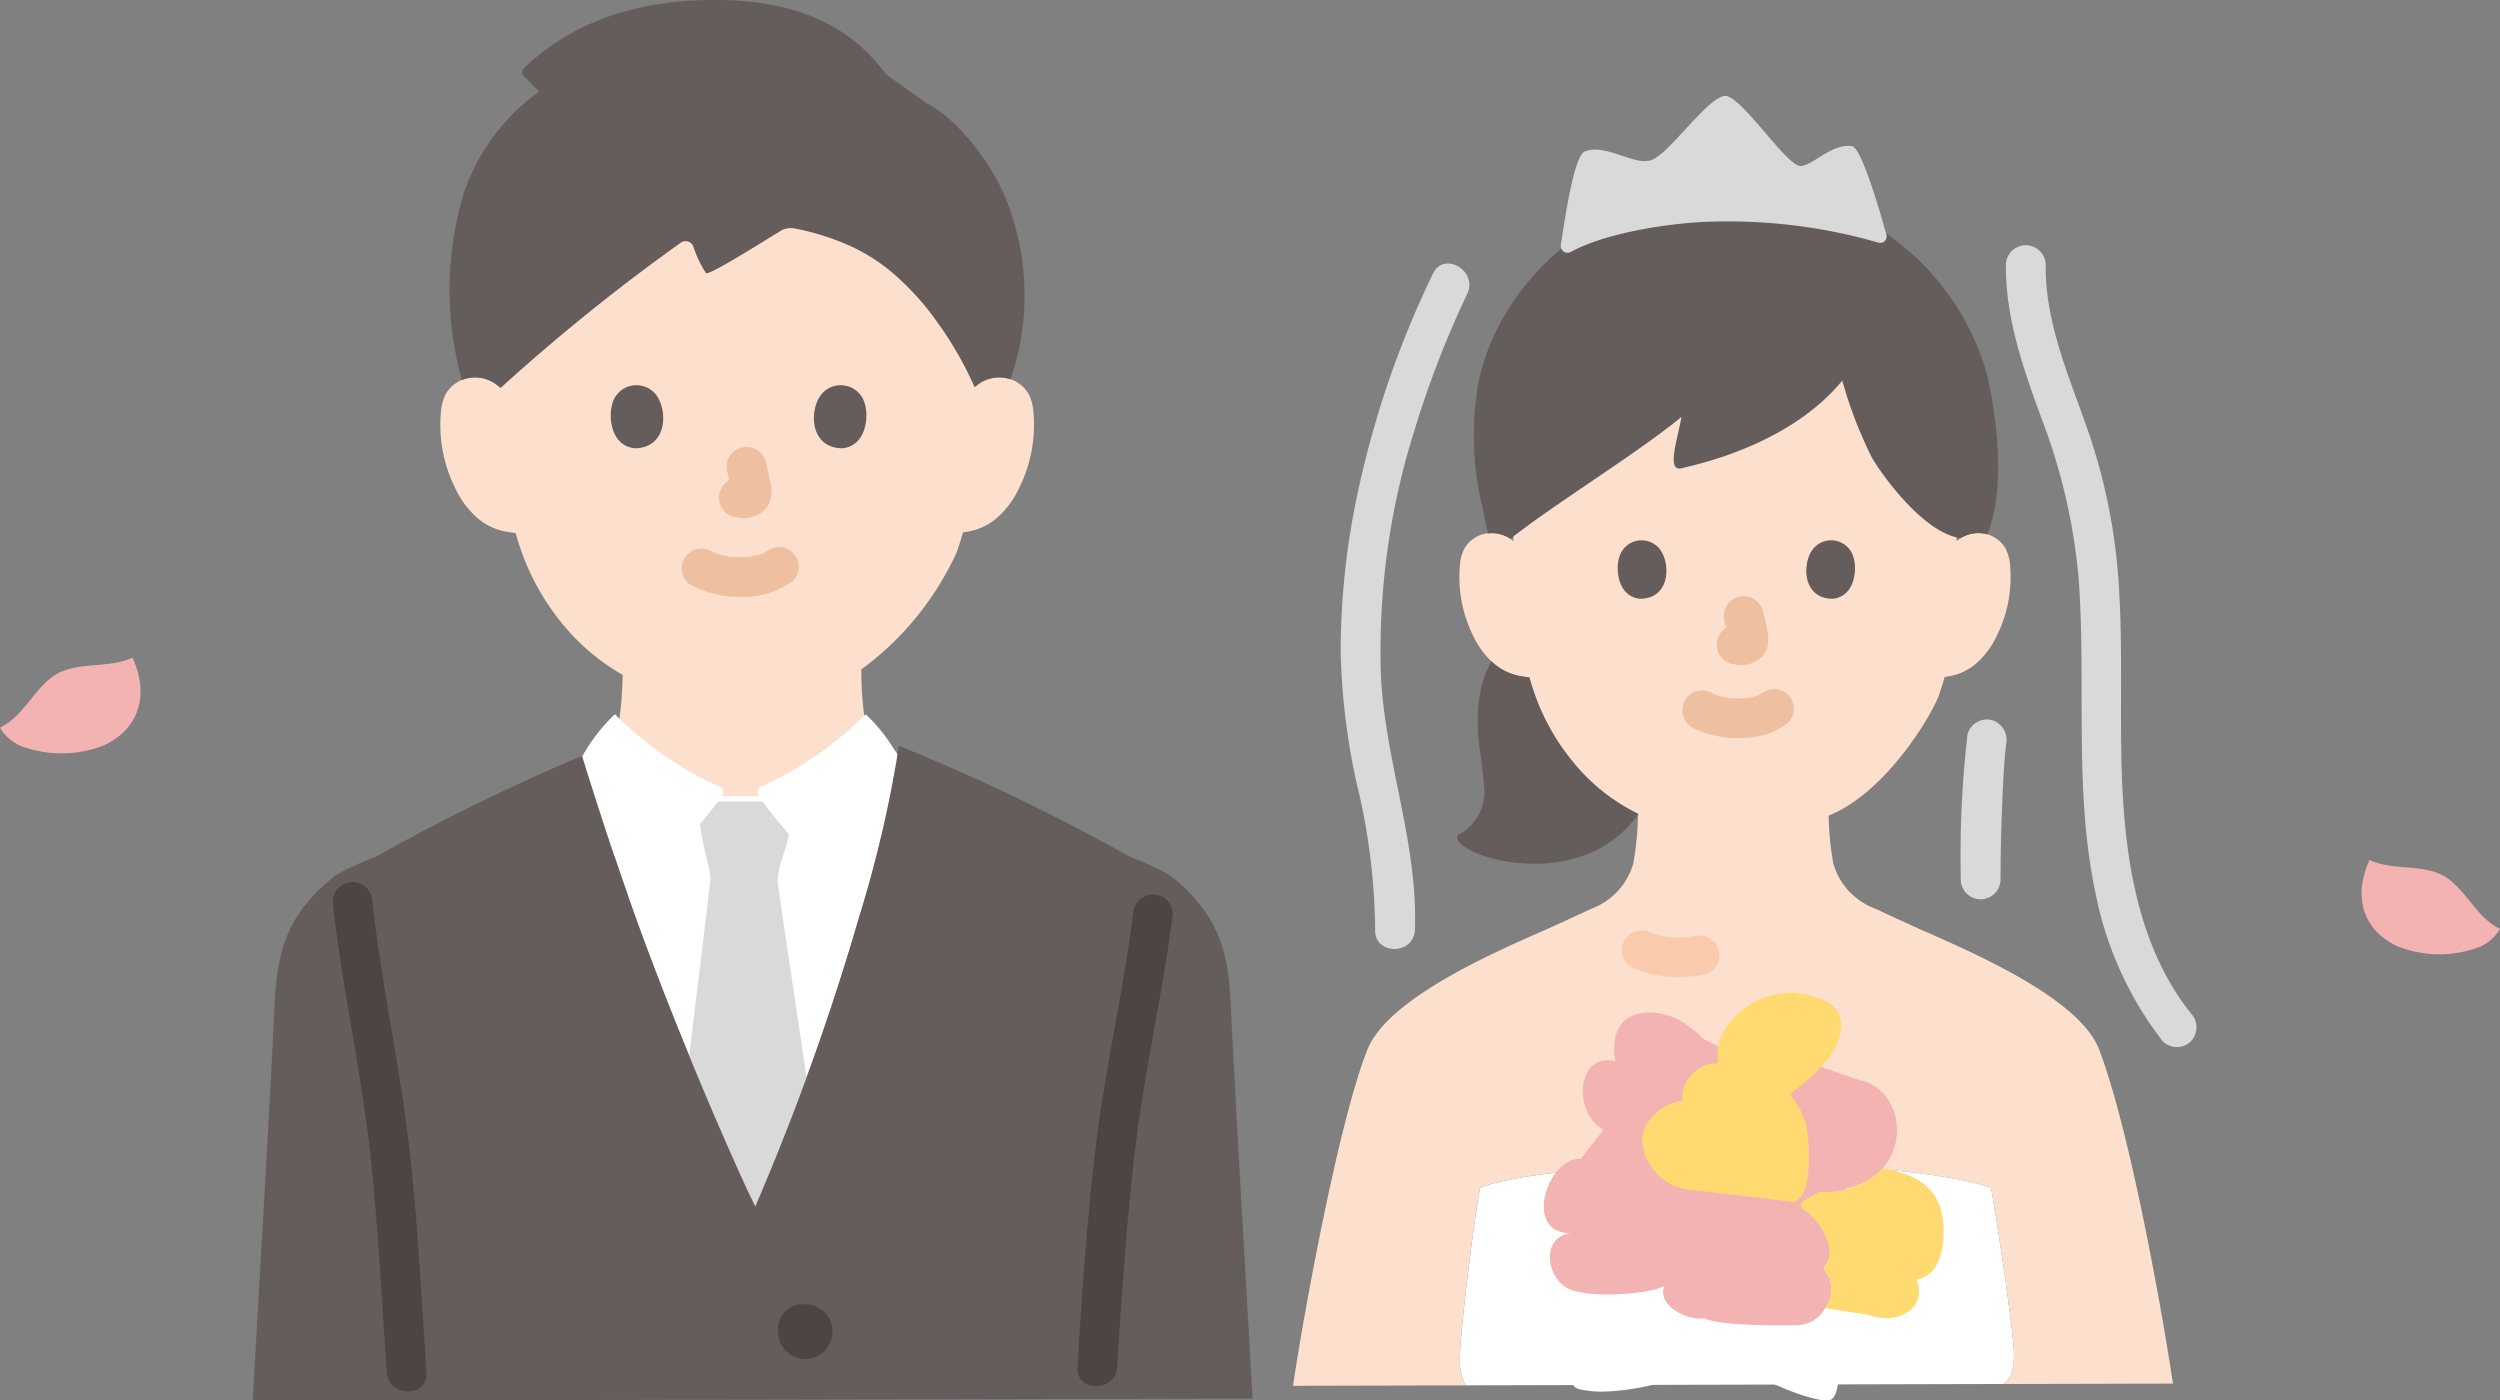 <svg xmlns="http://www.w3.org/2000/svg" width="160.346" height="89.824" viewBox="0 0 160.346 89.824"><rect x="0" y="0" width="160.346" height="89.824" fill="#808080" stroke="none"/><g transform="translate(-56.461 -24.837)"><path d="M57.9,96.69a2.805,2.805,0,0,1-1.439-1.213c1.443-.7,2.058-2.243,3.284-3.2,1.477-1.151,3.566-.516,5.212-1.289,1.088,2.347.458,4.591-1.874,5.641a7.389,7.389,0,0,1-5.184.059Z" transform="translate(0 -23.971)" fill="#f4b3b3"/><path d="M301.467,116.964a2.764,2.764,0,0,0,1.417-1.2c-1.421-.693-2.026-2.209-3.235-3.15-1.455-1.133-3.512-.509-5.132-1.269-1.072,2.311-.452,4.522,1.845,5.556a7.281,7.281,0,0,0,5.1.059Z" transform="translate(-86.077 -31.349)" fill="#f4b3b3"/><path d="M203.666,156.1a3.612,3.612,0,0,1-.351-1.905c-.006-.868.423-4.793.856-7.934.152-1.1.3-2.1.436-2.845,4.96-1.867,25.748-2.239,32.762-.006.026.143.055.3.085.474.532,3.08,1.411,9.191,1.395,10.3-.017,1.329-.37,1.514-.648,1.828l-34.536.088Z" transform="translate(-53.214 -42.409)" fill="#fff"/><path d="M198.625,120.356c-3.093,1.545-6.445,3.6-7.325,5.788-1.845,4.618-4.107,17.015-4.777,21.578l11.058-.027a3.612,3.612,0,0,1-.351-1.905c-.006-.868.423-4.793.856-7.934.152-1.1.3-2.1.436-2.85,4.96-1.862,25.748-2.234,32.762,0,.026.143.055.3.085.474.532,3.08,1.411,9.191,1.395,10.3-.017,1.329-.37,1.514-.648,1.828l10.844-.027c-.7-4.727-2.789-16.362-4.738-21.435-1.208-3.152-7.577-5.985-10.954-7.472H202.259c-1.018.448-2.3,1.019-3.635,1.685Z" transform="translate(-47.13 -34.002)" fill="#fce0cd"/><path d="M233.337,97.009c-.26-.089-3.4-1.551-3.485-1.584a4.371,4.371,0,0,1-2.608-2.866,19.159,19.159,0,0,1-.3-3.073c3.629-1.439,6.57-6.35,7.075-7.724.075-.228.228-.657.364-1.166l.285-.045a3.572,3.572,0,0,0,1.66-.749,5.377,5.377,0,0,0,1.393-1.828,8.471,8.471,0,0,0,.864-4.492,2.827,2.827,0,0,0-.3-1.138,2,2,0,0,0-1.439-.956,2.116,2.116,0,0,0-1.695.5s.093-12.992-14.4-12.992-14.027,12.992-14.027,12.992a2.119,2.119,0,0,0-1.695-.5,2,2,0,0,0-1.439.956,2.817,2.817,0,0,0-.3,1.138,8.477,8.477,0,0,0,.864,4.492,5.4,5.4,0,0,0,1.393,1.828,3.575,3.575,0,0,0,1.66.749l.541.084A14.411,14.411,0,0,0,210.5,86a12.336,12.336,0,0,0,4.213,3.375,18.943,18.943,0,0,1-.3,3.189,4.37,4.37,0,0,1-2.608,2.866c-.089.033-3.225,1.495-3.485,1.584,0,0,.356,7.248,12.874,7.248s12.137-7.248,12.137-7.248Z" transform="translate(-53.197 -12.34)" fill="#fce0cd"/><path d="M211.1,103.825a7.26,7.26,0,0,0,3.559-2.68,12.312,12.312,0,0,1-4.242-3.388,14.406,14.406,0,0,1-2.746-5.361l-.541-.084a3.572,3.572,0,0,1-1.66-.749c-.084-.068-.164-.139-.242-.212a7.134,7.134,0,0,0-.8,2.54,11.648,11.648,0,0,0-.079,1.606c.02,1.275.341,2.579.4,3.855a3.055,3.055,0,0,1-1.68,3.143c-.551.888,4.059,2.741,8.028,1.331Z" transform="translate(-53.11 -24.102)" fill="#645d5c"/><path d="M237.661,55.853a16.309,16.309,0,0,0-16.283-12.015c-7.63-.416-14.906,5.276-16.379,12.446a20.236,20.236,0,0,0,.011,6.786l.612,2.859a2.19,2.19,0,0,1,1.44.34c2.751-2.18,8.308-5.6,10.97-7.819-.218,1.307-.992,3.53-.017,3.3,4.073-.912,7.977-2.751,10.33-5.627a27.154,27.154,0,0,0,1.926,4.99c.878,1.454,3.434,4.823,5.667,5.117a2.182,2.182,0,0,1,1.439-.3,1.688,1.688,0,0,1,.26.057c1.2-2.744.6-7.392.118-9.709-.029-.144-.062-.288-.1-.431Z" transform="translate(-53.723 -6.877)" fill="#645d5c"/><path d="M219.013,38.634c-.879.219-2.8-1.1-4.008-.6-.663.237-1.2,3.738-1.55,6a.436.436,0,0,0,.644.448c2.461-1.348,7-1.926,9.2-1.946a34.745,34.745,0,0,1,10.5,1.343.412.412,0,0,0,.539-.5c-.473-1.706-1.6-5.548-2.2-5.676-1.318-.219-2.581,1.318-3.35,1.263-.934-.11-3.679-4.393-4.777-4.5-1.263.11-3.9,4.228-5,4.173Z" transform="translate(-56.886 -3.487)" fill="#d9d9d9"/><path d="M220.229,120.783a7.18,7.18,0,0,0,1.151.408,8.8,8.8,0,0,0,1.263.2,7.972,7.972,0,0,0,2.275-.146,1.276,1.276,0,0,0,.891-1.569,1.307,1.307,0,0,0-1.569-.891q-.211.042-.423.071l.339-.045a7.089,7.089,0,0,1-1.826-.006l.339.045a5.838,5.838,0,0,1-1.4-.371l.3.129-.053-.023a1.4,1.4,0,0,0-.983-.129,1.276,1.276,0,0,0-.891,1.569,1.228,1.228,0,0,0,.586.762h0Z" transform="translate(-59.114 -33.907)" fill="#f9cbac"/><path d="M197.231,52a61.606,61.606,0,0,0-5.177,15.845,49.011,49.011,0,0,0-.74,8.395,43.474,43.474,0,0,0,1.012,8.379,40.96,40.96,0,0,1,1.2,9.457c-.06,1.641,2.491,1.639,2.551,0,.2-5.518-1.9-10.765-2.178-16.236A47.063,47.063,0,0,1,196.09,61.9a62.845,62.845,0,0,1,3.344-8.615c.7-1.476-1.5-2.772-2.2-1.287h0Z" transform="translate(-48.865 -9.603)" fill="#d9d9d9"/><path d="M258.232,50.741c-.037,3.444,1.118,6.676,2.28,9.868A37.876,37.876,0,0,1,262.889,70.8c.513,6.761-.325,13.59,1.092,20.278a22.623,22.623,0,0,0,4.311,9.489,1.283,1.283,0,0,0,1.8,0,1.306,1.306,0,0,0,0-1.8c-3.751-4.724-4.381-11.122-4.464-16.938-.05-3.475.071-6.955-.15-10.426a37.431,37.431,0,0,0-2.026-10.127c-1.2-3.418-2.711-6.842-2.671-10.531a1.276,1.276,0,0,0-2.551,0h0Z" transform="translate(-73.114 -8.94)" fill="#d9d9d9"/><path d="M254.125,98.146a68.2,68.2,0,0,0-.436,9.32,1.275,1.275,0,1,0,2.551,0c0-1.557.037-3.114.1-4.67.029-.782.065-1.565.115-2.347.022-.351.048-.7.079-1.051.012-.136.025-.272.04-.409.011-.1.078-.617.016-.166a1.319,1.319,0,0,0-.891-1.569,1.284,1.284,0,0,0-1.569.891Z" transform="translate(-71.468 -26.227)" fill="#d9d9d9"/><path d="M231.147,157.918s-1.3-1.853-2.421-2.132l-8.949-1.818-2.552,1.014a10.772,10.772,0,0,0-2.5,4.573c-.261,1.116-.027,1.159,1.134,1.3,1.236.156,4.99-.3,5.978-1.368a10.283,10.283,0,0,0,2-1.445c2.1,2.016,6.8,3.8,7.423,3.33.595-.453.576-2.6-.114-3.459Z" transform="translate(-57.315 -46.792)" fill="#fff"/><path d="M232.039,131.029l-2.5-.862a5.368,5.368,0,0,0-3.132.439l-4.434-2.242a7.452,7.452,0,0,0-.9-.774,4.125,4.125,0,0,0-2.992-.891c-1.66.221-2.006,1.717-1.749,3.09-2.577-.535-2.691,3.387-.758,4.4h0l-1.449,1.877c-2.1-.169-3.793,4.78-.64,4.768-1.832.191-1.647,2.594-.347,3.452,1.036.684,4.245.522,5.672.171a3.286,3.286,0,0,0,.41-.125l.258-.1h0a1.064,1.064,0,0,0-.078.325c-.08,1.109,1.734,1.892,2.644,1.731.9.481,4.963.481,5.749.446a2.169,2.169,0,0,0,2.066-1.2,1.933,1.933,0,0,0-.17-2.4,10.552,10.552,0,0,0,1.4-5.137c4.472-1,4.023-6.318.955-6.971Z" transform="translate(-56.267 -36.9)" fill="#f4b3b3"/><path d="M231.828,130.637c1.044-.826,2.936-2.517,2.512-4.338a1.31,1.31,0,0,0-.136-.348c-.566-1-2.38-1.257-3.075-1.257a5.063,5.063,0,0,0-4.378,2.691,2.949,2.949,0,0,0-.271,1.293s0,.234.009.534h0c-.054.005-.11.007-.163.014a2.233,2.233,0,0,0-2.094,2.41c-1.106,0-2.767,1.359-2.568,2.682a3.4,3.4,0,0,0,2.726,2.968l7.032.83c1.225-.513.928-3.989.758-4.849a4.938,4.938,0,0,0-1.076-2.058l.005,0,.72-.569Z" transform="translate(-59.857 -36.185)" fill="#ffda71"/><path d="M237.771,144.452a.314.314,0,0,0-.027.532c1.2.789,2.287,2.662,1.317,3.84a1.933,1.933,0,0,1,.17,2.4c-.02.034-.04.066-.059.1,1.519.241,2.844.455,2.844.455,2.167.723,3.705-.752,3.006-2.29,1.818-.28,1.856-2.943,1.665-4.055-.278-1.632-1.428-2.693-3.837-3.065a5.1,5.1,0,0,1-4.033,1.491Z" transform="translate(-65.641 -42.587)" fill="#ffda71"/><path d="M226.259,96.576a6.278,6.278,0,0,0,3.021.71,6,6,0,0,0,1.862-.27,4.193,4.193,0,0,0,1.3-.709,1.272,1.272,0,0,0,.374-.9,1.3,1.3,0,0,0-.374-.9,1.283,1.283,0,0,0-.9-.374,1.492,1.492,0,0,0-.9.374c.448-.349.075-.066-.062.006-.108.057-.358.136.073-.021-.078.028-.154.059-.233.085q-.149.048-.3.083c-.041.01-.328.094-.351.066.015.017.356-.041.088-.015-.064.006-.128.011-.193.016-.154.01-.309.014-.464.013-.138,0-.277-.006-.416-.015-.064,0-.127-.01-.191-.016-.115-.011-.3-.082.058.01-.2-.052-.409-.075-.61-.135-.085-.026-.169-.056-.253-.085-.253-.087.306.142.075.034q-.157-.074-.31-.155a1.275,1.275,0,0,0-1.287,2.2h0Z" transform="translate(-61.305 -25.109)" fill="#efc0a0"/><path d="M229.649,86.412a12.805,12.805,0,0,1,.3,1.382l-.045-.339a.831.831,0,0,1,.005.191l.045-.339a.447.447,0,0,1-.021.086l.129-.3a.391.391,0,0,1-.03.055l.2-.258a.273.273,0,0,1-.045.045l.258-.2a.9.9,0,0,1-.11.058l.3-.129a.813.813,0,0,1-.184.054l.339-.045a.751.751,0,0,1-.173,0l.339.045c-.065-.009-.129-.025-.194-.034a.973.973,0,0,0-.509-.023.952.952,0,0,0-.474.151,1.275,1.275,0,0,0-.457,1.745l.2.258a1.275,1.275,0,0,0,.563.328c.2.027.392.076.595.085a2,2,0,0,0,.941-.233,1.484,1.484,0,0,0,.784-.962,2.165,2.165,0,0,0-.006-.972c-.075-.445-.178-.887-.293-1.324a1.314,1.314,0,0,0-.586-.762.949.949,0,0,0-.474-.151.96.96,0,0,0-.509.023,1.291,1.291,0,0,0-.762.586,1.342,1.342,0,0,0-.129.983h0Z" transform="translate(-62.578 -21.727)" fill="#efc0a0"/><path d="M219.27,80.313c-.231.751-.08,2.476,1.341,2.623,1.878-.011,1.979-2.1,1.346-3.079a1.487,1.487,0,0,0-2.687.456Z" transform="translate(-58.964 -19.694)" fill="#645d5c"/><path d="M241.187,80.313c.231.751.08,2.476-1.341,2.623-1.878-.011-1.979-2.1-1.346-3.079a1.487,1.487,0,0,1,2.687.456Z" transform="translate(-65.837 -19.694)" fill="#645d5c"/><path d="M131.316,81.5c-.256-.113-1.207-.488-1.321-.529-1.711-.618-1.644-1.718-1.86-2.95a23.974,23.974,0,0,1-.381-4.277,19.2,19.2,0,0,0,6.123-7.531c.08-.244.244-.7.394-1.259l.305-.047a3.845,3.845,0,0,0,1.789-.807,5.806,5.806,0,0,0,1.5-1.969,9.129,9.129,0,0,0,.931-4.84,3.039,3.039,0,0,0-.319-1.226,2.155,2.155,0,0,0-1.549-1.03,2.284,2.284,0,0,0-1.826.534S135,41.316,118.64,41.316s-14.163,14.258-14.163,14.258a2.283,2.283,0,0,0-1.826-.534,2.155,2.155,0,0,0-1.549,1.03,3.039,3.039,0,0,0-.319,1.226,9.128,9.128,0,0,0,.931,4.84,5.8,5.8,0,0,0,1.5,1.969,3.845,3.845,0,0,0,1.789.807l.583.089a15.522,15.522,0,0,0,2.959,5.776,13.844,13.844,0,0,0,3.9,3.315,24.161,24.161,0,0,1-.379,3.932c-.216,1.231-.148,2.331-1.86,2.95-.113.041-.824.339-1.033.428,0,0,1.612,6.872,10.25,6.872A13.237,13.237,0,0,0,131.316,81.5Z" transform="translate(-16.048 -5.971)" fill="#fce0cd"/><path d="M117.975,108.36c2.469,7.074,5.853,14.969,7.674,18.9l.479.99.006,0a159,159,0,0,0,6.674-18.6,72.689,72.689,0,0,0,2.436-10.417c-.075-.1-.149-.209-.227-.3a10.5,10.5,0,0,0-1.8-2.234,22.842,22.842,0,0,1-6.589,4.592c-.136.062-.288.138-.332.281a.53.53,0,0,0,.076.372h-2.4a.53.53,0,0,0,.076-.372c-.044-.143-.2-.219-.332-.281a22.825,22.825,0,0,1-6.589-4.592,10.888,10.888,0,0,0-2.077,2.7l0,.022c.647,2.1,1.672,5.323,2.933,8.935Z" transform="translate(-21.227 -26.041)" fill="#fff"/><path d="M126.415,109.177c.03.128.061.255.093.383a3.354,3.354,0,0,1,.139.849c0,.305-1.889,15.6-2.242,18.536a58.4,58.4,0,0,0,4.811,6.123,48.682,48.682,0,0,0,4.43-6.077c-.271-2.382-2.693-18.013-2.686-18.487a5.144,5.144,0,0,1,.33-1.506c.431-1.316.518-2.235.949-3.551-1.28,0-5.683.01-6.612.01.314,1.24.5,2.48.787,3.721Z" transform="translate(-24.62 -29.209)" fill="#d9d9d9"/><path d="M136.828,107a36.716,36.716,0,0,0,5.065-7.193,11.274,11.274,0,0,0-2.3-3.1,22.842,22.842,0,0,1-6.589,4.592c-.136.062-.288.138-.332.281a.53.53,0,0,0,.076.372,21.283,21.283,0,0,0,1.363,1.76c.927,1.134,2.091,2.525,2.714,3.291Z" transform="translate(-27.613 -26.041)" fill="#fff"/><path d="M119.765,107a36.716,36.716,0,0,1-5.065-7.193,11.273,11.273,0,0,1,2.3-3.1,22.842,22.842,0,0,0,6.589,4.592c.136.062.288.138.332.281a.53.53,0,0,1-.076.372,21.28,21.28,0,0,1-1.363,1.76c-.927,1.134-2.091,2.525-2.714,3.291Z" transform="translate(-21.104 -26.041)" fill="#fff"/><path d="M132.756,45.206a23.235,23.235,0,0,1,2.614,4.472,2.268,2.268,0,0,1,1.9-.608,2.06,2.06,0,0,1,.4.1,16.6,16.6,0,0,0-.131-11.145c-1.007-2.817-3.519-5.768-5.3-6.591l-2.575-1.852c-2.194-3.006-5.512-4.59-10.193-4.733-4.282-.131-9.2.711-13.006,4.351a.375.375,0,0,0-.005.532l.972.981a13.227,13.227,0,0,0-4.856,6.589,21.733,21.733,0,0,0-.11,11.88l.008.035a2.139,2.139,0,0,1,.525-.147,2.257,2.257,0,0,1,1.954.66A125.706,125.706,0,0,1,116.5,40.418a.53.53,0,0,1,.821.225,7.252,7.252,0,0,0,.817,1.715c.246.1,2.786-1.478,4.762-2.7a1.259,1.259,0,0,1,.9-.169,15.487,15.487,0,0,1,2.68.753,11.8,11.8,0,0,1,3.718,2.178,17.633,17.633,0,0,1,2.565,2.785Z" transform="translate(-16.394 0)" fill="#645d5c"/><path d="M144.594,116.253c-.158-3.152-.728-5.57-3.847-8.06a16.589,16.589,0,0,0-2.577-1.2,128.365,128.365,0,0,0-14.847-7.132,77.269,77.269,0,0,1-2.534,10.938,159.042,159.042,0,0,1-6.674,18.6l-.006,0-.479-.99c-1.821-3.932-5.2-11.827-7.674-18.9-1.275-3.651-2.31-6.906-2.955-9.007A133.71,133.71,0,0,0,89.723,107a16.65,16.65,0,0,0-2.577,1.2c-3.119,2.49-3.689,4.909-3.847,8.06-.413,8.218-.929,16.906-1.424,25.6,13.243-.024,37.875-.075,64.136-.133-.492-8.645-1.006-17.286-1.416-25.462Z" transform="translate(-9.209 -27.187)" fill="#645d5c"/><path d="M134.72,157.743a1.59,1.59,0,0,1,1.737-1.7,1.751,1.751,0,1,1-1.737,1.7Z" transform="translate(-28.358 -47.545)" fill="#4d4544"/><path d="M167.385,145.111c.286-4.646.606-9.3,1.146-13.924.592-5.072,1.784-10.05,2.418-15.117a1.282,1.282,0,0,0-1.275-1.275,1.307,1.307,0,0,0-1.275,1.275c-.634,5.066-1.826,10.043-2.418,15.117-.539,4.624-.86,9.279-1.146,13.924-.1,1.639,2.45,1.634,2.551,0Z" transform="translate(-39.269 -32.597)" fill="#4d4544"/><path d="M89.93,114.827c.567,5.327,1.773,10.56,2.371,15.882.534,4.746.764,9.529,1.09,14.292.112,1.629,2.663,1.641,2.551,0-.326-4.763-.555-9.546-1.09-14.292-.6-5.322-1.805-10.556-2.371-15.882a1.312,1.312,0,0,0-1.275-1.275,1.284,1.284,0,0,0-1.275,1.275Z" transform="translate(-12.126 -32.147)" fill="#4d4544"/><path d="M125.621,82.3a6.651,6.651,0,0,0,3.2.752,5.323,5.323,0,0,0,3.335-1.027,1.272,1.272,0,0,0,.374-.9,1.3,1.3,0,0,0-.374-.9,1.283,1.283,0,0,0-.9-.374,1.492,1.492,0,0,0-.9.374c.447-.348.05-.05-.087.022-.108.057-.369.14.055-.013-.084.03-.166.064-.251.091-.231.075-.468.1-.7.161.105-.025.279-.033.068-.012-.069.007-.138.013-.207.017-.166.011-.333.015-.5.014q-.224,0-.448-.016c-.068,0-.137-.01-.205-.017-.128-.013-.282-.091.036.008-.212-.065-.443-.082-.657-.146-.092-.027-.182-.061-.273-.092-.263-.091.3.139.057.026-.113-.053-.224-.108-.334-.166a1.275,1.275,0,0,0-1.287,2.2h0Z" transform="translate(-24.837 -19.932)" fill="#efc0a0"/><path d="M129.318,71.405a13.813,13.813,0,0,1,.326,1.49l-.045-.339a.885.885,0,0,1,.006.205l.045-.339a.574.574,0,0,1-.022.092l.129-.3a.381.381,0,0,1-.033.059l.2-.258a.312.312,0,0,1-.048.048l.258-.2a.906.906,0,0,1-.118.062l.3-.129a.868.868,0,0,1-.2.058l.339-.045a.8.8,0,0,1-.187,0l.339.045c-.07-.01-.14-.027-.21-.036a.973.973,0,0,0-.509-.023.952.952,0,0,0-.474.151,1.275,1.275,0,0,0-.457,1.745l.2.258a1.275,1.275,0,0,0,.563.328c.205.027.4.078.615.088a2.045,2.045,0,0,0,.963-.238,1.505,1.505,0,0,0,.8-.977,2.22,2.22,0,0,0-.007-.995c-.081-.479-.192-.955-.316-1.426a1.276,1.276,0,0,0-1.569-.891,1.291,1.291,0,0,0-.762.586,1.342,1.342,0,0,0-.129.983h0Z" transform="translate(-26.21 -16.289)" fill="#efc0a0"/><path d="M117.987,64.806c-.249.809-.087,2.667,1.444,2.825,2.024-.012,2.132-2.26,1.45-3.317a1.6,1.6,0,0,0-2.895.491Z" transform="translate(-22.26 -14.043)" fill="#645d5c"/><path d="M141.6,64.807c.249.809.087,2.667-1.444,2.825-2.024-.012-2.132-2.26-1.45-3.317a1.6,1.6,0,0,1,2.895.491Z" transform="translate(-29.665 -14.043)" fill="#645d5c"/></g></svg>